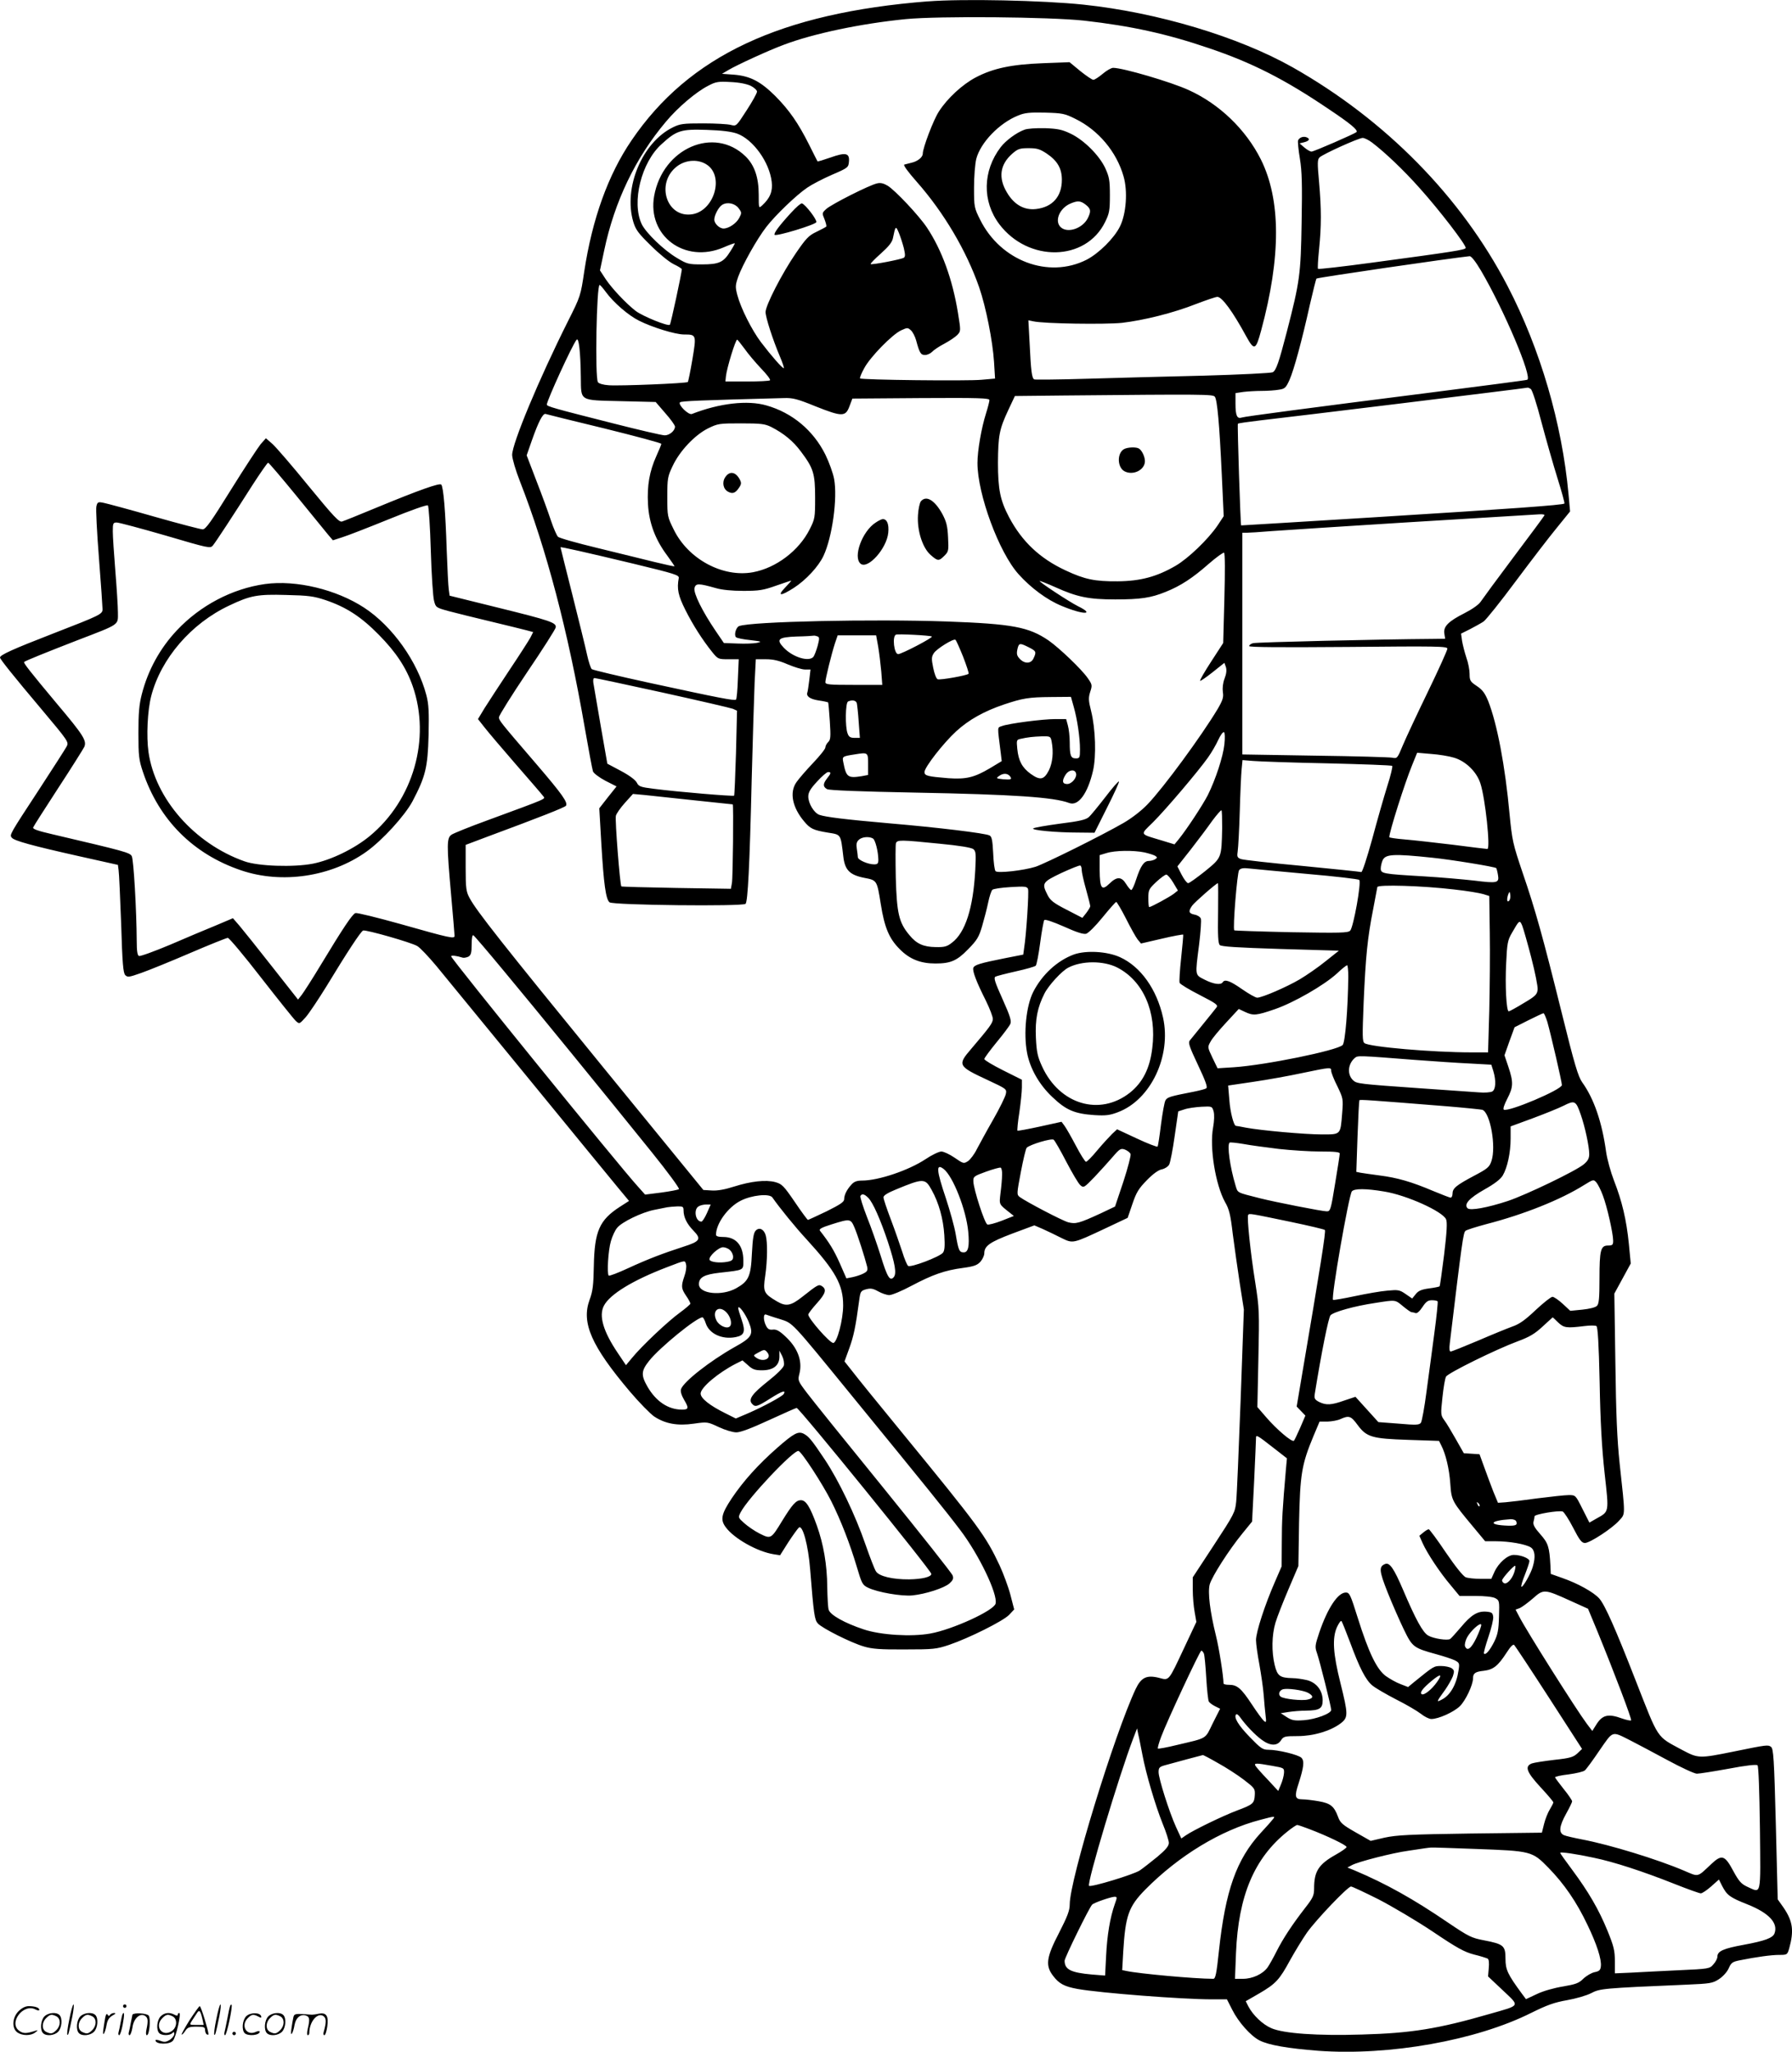 <svg version="1.0" xmlns="http://www.w3.org/2000/svg"
  viewBox="0 0 1048.666 1200.349"
 preserveAspectRatio="xMidYMid meet">
<g transform="translate(0,1200.69) scale(0.1,-0.1)"
fill="#000000" stroke="none">
<path d="M5430 11999 c-863 -68 -1398 -319 -1734 -813 -137 -201 -230 -459
-277 -767 -21 -142 -22 -146 -95 -291 -171 -341 -327 -716 -327 -783 1 -23 20
-89 46 -155 155 -396 281 -876 378 -1435 23 -132 45 -249 49 -261 5 -12 37
-36 73 -55 l65 -33 -51 -64 -50 -64 12 -207 c14 -235 26 -325 48 -343 20 -17
780 -25 796 -9 13 13 24 218 36 731 6 234 14 487 17 563 l7 137 59 0 c44 0 77
-8 128 -30 38 -16 83 -30 100 -30 l33 0 -7 -61 c-4 -33 -9 -66 -11 -72 -9 -23
14 -40 65 -48 29 -4 54 -10 56 -11 2 -2 6 -52 10 -110 6 -92 5 -109 -10 -123
-9 -9 -16 -23 -16 -31 0 -9 -33 -50 -73 -92 -40 -42 -83 -92 -96 -111 -42 -59
-25 -147 45 -230 35 -42 53 -51 137 -65 80 -13 76 -6 92 -140 9 -79 37 -108
123 -125 74 -14 74 -14 96 -152 22 -139 49 -203 111 -265 58 -59 122 -84 209
-84 89 0 126 16 191 83 53 54 64 72 83 138 12 41 28 103 35 137 7 34 18 67 24
73 6 6 54 13 106 16 84 5 97 4 103 -11 6 -16 -10 -268 -23 -347 l-5 -37 -107
-21 c-146 -29 -178 -39 -185 -56 -7 -18 19 -85 74 -194 22 -45 40 -92 40 -105
0 -24 -18 -48 -127 -176 -81 -94 -77 -101 95 -181 113 -53 114 -53 108 -83 -4
-17 -37 -85 -75 -151 -38 -66 -80 -144 -95 -172 -14 -29 -38 -60 -51 -69 -25
-16 -27 -16 -79 20 -29 20 -64 36 -77 36 -14 0 -56 -20 -93 -45 -100 -66 -276
-125 -371 -125 -30 0 -47 -6 -62 -23 -27 -29 -43 -61 -43 -86 0 -16 -23 -31
-103 -71 -57 -27 -106 -50 -109 -50 -3 0 -38 47 -77 105 -65 95 -75 105 -114
116 -56 15 -143 5 -241 -26 -53 -17 -96 -25 -130 -23 l-50 3 -584 715 c-595
729 -744 918 -784 993 -20 37 -23 56 -23 177 l0 134 130 49 c297 110 450 170
457 180 12 19 -21 66 -170 240 -220 256 -222 259 -222 278 0 10 74 128 164
262 91 134 166 252 168 263 5 28 -30 40 -338 116 l-283 70 -5 37 c-3 20 -8
124 -12 231 -7 222 -19 369 -32 382 -10 10 -125 -30 -379 -135 -99 -41 -190
-78 -201 -81 -17 -6 -48 27 -195 206 -95 117 -191 228 -212 247 l-39 34 -31
-35 c-16 -20 -95 -140 -174 -267 -115 -185 -147 -231 -165 -231 -11 0 -138 33
-282 74 -143 41 -277 77 -297 81 -33 7 -37 5 -43 -20 -4 -15 3 -151 15 -303
12 -153 21 -287 21 -299 0 -29 -12 -35 -288 -142 -240 -93 -312 -126 -312
-141 0 -9 77 -106 245 -305 157 -187 159 -190 144 -217 -7 -13 -78 -124 -159
-248 -175 -267 -175 -267 -161 -284 15 -18 116 -46 388 -107 l233 -52 4 -31
c3 -17 9 -159 15 -315 7 -233 12 -286 24 -299 14 -14 23 -12 94 13 43 15 171
67 285 116 114 49 214 89 221 89 8 0 96 -105 195 -233 100 -128 191 -242 203
-253 21 -19 21 -19 58 22 20 23 74 104 121 180 120 198 202 323 215 327 15 6
283 -70 317 -91 16 -9 66 -62 112 -117 45 -55 289 -352 541 -660 252 -308 487
-595 522 -637 l64 -77 -53 -34 c-121 -78 -149 -144 -153 -347 -2 -112 -6 -147
-25 -198 -49 -134 11 -270 235 -535 55 -65 120 -131 143 -147 65 -43 137 -56
233 -42 78 11 79 11 145 -20 36 -17 82 -31 103 -31 25 0 88 24 192 72 85 39
157 71 161 71 15 0 788 -952 788 -971 0 -18 -55 -31 -130 -32 -95 -1 -177 18
-194 47 -8 11 -35 82 -61 156 -59 172 -157 376 -239 499 -76 114 -94 135 -123
150 -32 16 -57 3 -153 -81 -114 -100 -200 -196 -268 -297 -61 -92 -68 -125
-35 -169 48 -66 185 -143 280 -158 l38 -6 48 76 c27 41 55 80 62 86 22 18 55
-104 66 -245 21 -265 26 -295 45 -316 25 -28 194 -113 270 -135 47 -14 94 -18
239 -17 169 0 185 2 260 27 117 40 315 139 350 175 l30 32 -22 85 c-12 46 -41
124 -63 172 -82 174 -118 224 -575 782 -133 162 -262 321 -287 354 l-46 58 28
77 c25 69 37 123 58 281 7 51 9 55 40 64 27 7 40 5 71 -12 21 -12 51 -22 65
-22 15 0 73 24 129 54 123 65 195 91 302 105 66 9 84 16 103 37 12 14 22 36
22 48 0 44 32 66 164 116 l129 48 51 -22 c28 -13 77 -36 108 -52 68 -33 64
-34 260 58 l127 60 28 82 c23 68 37 90 85 139 35 36 68 60 88 63 17 4 36 16
42 28 6 11 21 86 32 166 l21 145 37 12 c20 7 65 13 99 15 61 3 62 3 71 -27 5
-19 4 -54 -3 -94 -22 -117 14 -336 70 -437 24 -41 32 -74 45 -186 10 -75 28
-205 41 -289 l24 -153 -19 -531 c-11 -291 -22 -559 -26 -594 -6 -61 -12 -73
-130 -253 l-124 -189 0 -73 c0 -40 5 -98 11 -130 l10 -58 -71 -151 c-94 -200
-87 -192 -148 -176 -72 18 -104 2 -136 -65 -125 -266 -386 -1117 -386 -1260 0
-36 -13 -70 -62 -166 -75 -144 -82 -192 -35 -253 35 -46 66 -62 142 -76 133
-24 615 -61 787 -61 l88 0 31 -61 c36 -72 108 -153 159 -179 54 -28 167 -47
345 -61 415 -30 923 60 1246 222 93 46 135 61 209 74 51 9 114 27 141 41 52
27 64 29 561 50 136 6 150 8 187 32 23 15 47 41 57 63 15 34 22 39 68 48 95
19 181 31 228 31 46 0 47 1 58 37 29 105 22 159 -33 240 l-34 48 -11 440 c-10
386 -14 441 -28 452 -18 13 -22 13 -222 -28 -198 -40 -204 -40 -298 10 -153
83 -134 54 -274 411 -117 300 -178 437 -211 475 -33 37 -126 89 -219 121 l-65
23 -2 48 c-6 111 -13 132 -60 185 -33 37 -43 56 -39 72 3 11 6 26 6 32 0 12
142 36 165 28 8 -4 36 -46 61 -95 37 -72 50 -89 69 -89 29 0 161 86 201 132
36 41 36 20 2 333 -15 145 -21 285 -25 592 l-6 402 48 88 48 88 -11 115 c-14
140 -40 250 -87 370 -19 49 -40 125 -46 167 -24 175 -71 312 -140 408 -24 34
-45 104 -119 403 -111 447 -154 603 -231 827 -56 166 -60 185 -75 338 -26 284
-73 530 -125 662 -19 46 -33 66 -66 88 -39 26 -43 32 -43 71 0 23 -8 66 -19
96 -10 30 -21 74 -25 97 l-6 43 52 26 c29 15 65 35 80 45 15 11 100 117 189
237 89 119 197 260 240 312 l77 95 -9 100 c-38 414 -165 850 -357 1219 -271
521 -713 971 -1257 1279 -317 179 -790 321 -1225 367 -239 25 -704 35 -910 19z
m915 -113 c274 -31 484 -77 730 -161 252 -85 443 -182 700 -356 129 -86 174
-124 163 -135 -11 -10 -249 -114 -263 -114 -8 0 -27 11 -42 24 l-28 24 28 7
c30 8 35 20 12 29 -19 7 -42 -2 -49 -19 -2 -7 2 -55 11 -107 12 -73 14 -152
10 -373 -5 -303 -10 -343 -87 -641 -46 -177 -62 -224 -82 -235 -10 -5 -193
-14 -406 -20 -213 -5 -520 -13 -682 -18 -162 -5 -300 -6 -307 -4 -15 6 -20 49
-28 217 l-7 129 29 -6 c61 -14 420 -19 518 -9 129 15 302 58 436 111 58 22
113 41 123 41 27 0 89 -84 170 -233 46 -83 55 -79 86 36 117 432 116 766 -2
1002 -88 175 -243 324 -422 405 -102 47 -385 130 -442 130 -11 0 -39 -16 -61
-35 -23 -19 -47 -35 -55 -35 -7 0 -41 23 -76 51 l-63 52 -157 -6 c-184 -7
-291 -30 -392 -83 -78 -41 -167 -123 -216 -200 -32 -49 -94 -213 -94 -246 0
-21 -30 -45 -65 -53 -16 -4 -36 -9 -43 -11 -8 -2 20 -41 73 -101 158 -179 290
-402 365 -617 40 -116 79 -314 87 -436 l6 -98 -79 -7 c-83 -8 -702 -1 -711 8
-3 3 8 30 24 59 34 65 164 198 216 222 37 17 39 17 58 0 10 -9 24 -36 30 -58
20 -74 27 -86 52 -86 13 0 31 8 41 18 9 10 41 32 72 48 30 16 64 39 76 51 21
23 21 23 4 129 -32 196 -94 368 -182 500 -46 69 -184 216 -229 244 -23 14 -42
19 -62 14 -44 -9 -269 -123 -298 -150 -25 -23 -25 -24 -10 -60 8 -21 13 -40
10 -43 -3 -3 -29 -17 -58 -31 -45 -21 -61 -39 -120 -125 -81 -118 -177 -305
-177 -344 0 -30 42 -161 84 -260 15 -35 25 -65 23 -68 -6 -5 -74 73 -134 152
-53 70 -118 199 -138 275 -13 49 -12 58 5 108 25 69 109 220 165 292 52 67
174 185 239 229 26 18 91 52 144 75 95 41 97 43 100 78 4 50 -19 55 -109 23
-40 -14 -73 -24 -75 -22 -1 1 -23 45 -49 97 -65 129 -116 202 -199 286 -86 85
-146 116 -241 124 l-70 5 39 23 c51 30 236 115 323 147 171 65 451 124 713
150 195 19 844 13 1045 -9z m-1952 -381 c20 -10 37 -26 37 -34 0 -9 -27 -58
-61 -110 -60 -93 -60 -93 -92 -85 -18 5 -90 9 -162 9 -117 0 -135 -2 -179 -24
-178 -88 -289 -353 -230 -552 14 -46 29 -67 103 -139 48 -48 107 -96 134 -109
26 -12 47 -26 47 -29 0 -20 -64 -318 -70 -325 -10 -11 -157 49 -199 80 -56 43
-139 131 -176 186 l-34 52 25 118 c60 285 183 541 361 752 71 85 178 175 247
210 45 24 60 26 131 22 50 -2 94 -11 118 -22z m1901 -194 c134 -66 240 -192
281 -336 25 -86 16 -218 -21 -293 -34 -69 -124 -158 -196 -195 -222 -112 -502
-7 -622 234 -35 70 -36 75 -36 188 0 65 6 139 13 168 25 96 135 210 245 254
38 16 68 19 157 17 102 -3 115 -5 179 -37z m-1980 -86 c93 -34 189 -167 202
-282 7 -55 -10 -96 -56 -138 -20 -18 -20 -18 -20 63 0 101 -25 173 -77 224
-184 179 -485 48 -535 -232 -41 -233 179 -397 405 -301 37 16 67 27 67 24 0
-3 -12 -25 -27 -48 -39 -63 -66 -75 -165 -75 -79 0 -87 2 -147 38 -76 45 -181
146 -206 198 -60 128 -2 362 117 468 87 80 114 88 263 83 91 -3 145 -10 179
-22z m3715 -52 c74 -56 185 -161 279 -267 116 -129 274 -335 269 -350 -4 -11
-66 -21 -550 -86 -170 -23 -311 -39 -314 -36 -3 3 0 54 6 113 14 138 14 236 0
396 -10 110 -10 130 3 143 19 19 227 113 252 114 11 0 35 -12 55 -27z m-3889
-132 c97 -70 39 -263 -85 -287 -153 -28 -222 181 -93 280 53 40 128 43 178 7z
m182 -252 c19 -25 19 -28 4 -57 -17 -32 -61 -62 -92 -62 -24 0 -54 29 -54 52
0 26 26 75 47 87 30 18 74 8 95 -20z m967 -233 c9 -39 9 -51 0 -57 -16 -10
-188 -43 -194 -37 -3 2 24 30 59 61 46 41 66 66 71 89 15 74 17 76 35 33 9
-22 22 -62 29 -89z m3378 -133 c135 -230 303 -627 270 -638 -7 -3 -262 -36
-567 -75 -726 -92 -1081 -139 -1104 -146 -27 -9 -36 12 -36 82 l0 61 46 7 c26
3 74 6 108 6 34 0 78 3 100 7 35 5 41 11 62 57 26 59 72 227 119 439 19 82 36
151 39 154 5 6 788 120 896 131 10 1 35 -31 67 -85z m-5122 -124 c46 -63 132
-137 194 -168 77 -39 213 -81 264 -81 72 0 73 -1 49 -145 -12 -70 -24 -130
-27 -133 -8 -8 -398 -24 -463 -19 -32 2 -58 10 -63 18 -18 28 -8 569 10 569 3
0 20 -19 36 -41z m-146 -500 c2 -141 -12 -133 234 -139 l204 -5 56 -65 c32
-36 57 -71 57 -79 0 -24 -32 -51 -60 -51 -16 0 -153 32 -306 71 -343 87 -384
98 -384 109 0 23 149 349 174 379 13 17 23 -68 25 -220z m957 169 c20 -29 64
-81 97 -116 33 -34 57 -65 53 -70 -4 -4 -65 -7 -134 -7 l-127 0 3 30 c5 48 56
215 66 215 2 0 21 -24 42 -52z m4602 -237 c8 -4 36 -91 62 -192 27 -101 69
-249 94 -329 25 -79 43 -146 41 -149 -9 -9 -316 -31 -1105 -80 -432 -27 -786
-48 -787 -48 -4 5 -23 590 -19 595 3 3 61 11 128 19 162 18 1545 187 1568 192
3 0 11 -3 18 -8z m-1849 -45 c14 -17 27 -158 41 -460 l11 -239 -37 -56 c-55
-80 -169 -190 -244 -234 -110 -64 -206 -90 -340 -91 -133 -1 -192 11 -305 64
-150 70 -254 168 -330 311 -52 99 -65 163 -65 319 1 158 8 196 60 307 l39 83
283 3 c832 8 875 7 887 -7z m-2335 -57 c154 -61 174 -61 197 1 l17 45 401 3
c341 2 401 0 401 -12 0 -8 -9 -43 -20 -78 -27 -85 -50 -218 -50 -290 0 -182
126 -524 241 -651 72 -80 166 -150 252 -185 126 -53 200 -53 94 -1 -50 25
-228 142 -223 147 2 1 44 -15 93 -37 126 -57 195 -71 349 -71 148 0 209 9 295
44 88 35 159 82 251 163 45 39 86 69 91 66 6 -3 6 -114 2 -267 l-7 -261 -70
-108 c-39 -60 -68 -110 -65 -113 2 -3 35 20 73 50 l69 55 9 -25 c5 -17 3 -39
-8 -67 -10 -26 -13 -56 -10 -79 5 -30 0 -47 -31 -100 -95 -158 -315 -458 -409
-556 -35 -37 -92 -81 -140 -109 -132 -76 -457 -237 -516 -257 -70 -22 -221
-39 -234 -26 -6 6 -12 53 -14 105 -4 76 -8 97 -21 104 -23 13 -304 47 -586 71
-262 23 -375 37 -411 50 -31 12 -64 67 -64 107 0 24 12 45 51 87 28 31 57 56
65 56 19 0 18 -7 -6 -37 -25 -32 -25 -49 0 -63 13 -7 195 -14 508 -20 587 -11
819 -27 909 -61 53 -20 108 55 139 188 20 85 15 246 -11 350 -16 63 -16 78 -5
113 12 37 12 42 -15 80 -35 51 -166 176 -229 220 -116 79 -211 97 -596 111
-436 15 -1144 0 -1215 -27 -18 -7 -31 -52 -18 -65 5 -5 43 -13 84 -17 66 -8
70 -9 39 -16 -19 -4 -71 -6 -114 -4 l-80 3 -47 69 c-79 116 -132 223 -125 253
8 28 23 28 126 -1 34 -10 93 -16 160 -16 91 0 117 4 190 30 47 16 87 30 90 30
2 0 -14 -18 -35 -40 -50 -52 -27 -52 51 -2 71 46 144 125 173 187 51 109 83
337 62 450 -6 33 -29 97 -51 142 -70 141 -193 245 -345 288 -110 32 -275 13
-436 -50 -20 -8 -83 55 -70 68 8 8 119 12 607 25 53 2 80 -5 188 -49z m-1236
-129 c182 -45 332 -85 332 -90 0 -4 -13 -36 -29 -71 -40 -89 -55 -172 -49
-282 6 -110 43 -208 113 -301 24 -33 43 -61 42 -62 -1 -2 -54 10 -117 25 -63
16 -213 52 -334 82 -120 29 -224 58 -231 66 -7 7 -26 50 -41 95 -15 46 -53
150 -85 232 l-57 149 30 86 c39 111 65 161 81 156 6 -2 162 -41 345 -85z m975
9 c74 -38 128 -82 174 -144 73 -97 83 -128 83 -269 0 -118 -1 -125 -32 -186
-62 -124 -196 -226 -332 -251 -176 -32 -378 76 -463 249 -37 75 -38 78 -38
191 0 109 2 120 31 181 41 88 129 181 206 220 59 29 66 30 195 30 117 0 139
-3 176 -21z m-2780 -401 c86 -106 170 -209 186 -228 l29 -34 53 17 c30 9 153
57 274 106 132 54 224 86 229 81 5 -5 13 -124 17 -264 4 -140 13 -273 19 -294
10 -39 11 -40 88 -61 42 -11 154 -39 247 -61 94 -23 187 -45 208 -51 l37 -10
-16 -32 c-10 -18 -65 -104 -124 -192 -58 -88 -124 -188 -145 -222 l-38 -63 37
-47 c21 -27 103 -124 184 -217 81 -93 153 -176 160 -186 14 -19 39 -8 -333
-145 -99 -36 -190 -73 -202 -81 -29 -19 -30 -53 -3 -354 11 -123 20 -231 20
-238 0 -19 -24 -14 -317 69 -136 38 -254 67 -263 64 -18 -6 -71 -85 -204 -305
-48 -80 -98 -157 -110 -173 l-22 -28 -152 193 c-83 106 -169 213 -190 238
l-39 45 -99 -42 c-55 -22 -175 -73 -268 -113 -93 -39 -175 -69 -183 -66 -9 4
-13 29 -13 88 -1 180 -18 476 -29 496 -11 21 -42 29 -464 128 -87 20 -117 31
-113 40 3 8 69 111 147 231 78 119 146 228 152 240 16 36 -5 69 -161 254 -158
189 -196 238 -191 243 7 7 129 56 309 126 255 98 240 88 240 163 0 34 -7 143
-15 242 -8 99 -15 204 -15 233 0 47 2 52 23 52 12 0 140 -34 285 -76 255 -75
263 -77 278 -58 18 22 115 170 232 354 46 71 87 130 91 130 4 0 78 -87 164
-192z m7305 -116 c-1 -4 -82 -113 -179 -242 -97 -129 -184 -248 -194 -263 -11
-17 -49 -44 -94 -67 -95 -48 -125 -78 -119 -119 l5 -31 -76 -1 c-298 -2 -1030
-19 -1048 -25 -13 -3 -23 -11 -23 -17 0 -7 186 -8 580 -5 518 5 580 4 580 -10
0 -9 -51 -122 -114 -252 -63 -130 -129 -271 -147 -314 -31 -75 -33 -78 -61
-72 -16 3 -220 9 -453 12 l-425 7 0 649 0 648 23 0 c12 0 81 4 152 10 72 5
420 28 775 50 700 43 739 45 788 48 19 1 32 -1 30 -6z m-5323 -285 c236 -57
260 -65 257 -82 -12 -64 -3 -103 38 -185 45 -90 101 -177 157 -247 34 -42 36
-43 95 -43 l61 0 -5 -115 c-2 -63 -7 -118 -11 -121 -8 -8 -92 8 -507 98 -179
39 -330 75 -337 80 -6 5 -19 44 -28 86 -9 42 -48 200 -86 351 -38 150 -69 275
-69 276 0 4 143 -28 435 -98z m1738 -424 c9 -6 -177 -103 -197 -103 -24 0 -36
104 -13 114 13 5 197 -4 210 -11z m-670 1 c13 -5 13 -12 2 -55 -8 -28 -19 -57
-25 -65 -27 -31 -121 -2 -174 54 -46 49 -32 61 76 65 51 1 96 4 100 5 3 1 13
-1 21 -4z m356 -60 c6 -36 14 -101 18 -145 l6 -79 -167 0 c-145 0 -166 2 -166
16 0 19 35 162 56 227 l16 47 112 0 113 0 12 -66z m497 -59 c20 -52 35 -97 32
-100 -9 -10 -167 -38 -181 -32 -8 3 -19 32 -26 67 -11 53 -10 65 4 86 16 25
114 86 126 78 4 -2 24 -47 45 -99z m384 55 c44 -22 46 -27 28 -65 -14 -31 -50
-33 -78 -5 -21 21 -23 32 -14 68 8 27 14 27 64 2z m-2142 -265 c213 -47 398
-90 411 -95 l24 -11 -6 -246 c-4 -135 -9 -248 -11 -251 -6 -5 -331 22 -469 40
-79 10 -89 13 -101 37 -9 16 -44 42 -93 68 l-79 42 -39 223 c-21 123 -40 235
-43 251 -2 16 0 27 7 27 6 0 185 -38 399 -85z m2405 -82 c21 -73 37 -182 37
-250 0 -49 -2 -53 -24 -53 -30 0 -36 16 -36 93 0 34 -5 79 -11 100 l-10 37
-64 0 c-73 0 -274 -26 -312 -41 -28 -10 -27 4 -7 -155 l6 -50 -68 -41 c-93
-55 -140 -66 -244 -59 -121 10 -140 14 -140 36 0 28 111 170 185 238 74 68
164 118 279 157 111 37 145 43 277 44 l116 1 16 -57z m-1269 20 c2 -10 8 -60
11 -110 l7 -93 -31 0 c-25 0 -34 6 -41 26 -15 38 -13 181 3 187 25 11 46 6 51
-10z m2151 -241 c-8 -73 -51 -204 -97 -297 -30 -58 -123 -200 -171 -259 l-24
-29 -72 22 c-136 41 -131 31 -53 108 77 77 266 300 321 378 20 28 47 74 60
103 13 28 28 49 34 45 5 -3 6 -32 2 -71z m-1011 17 c12 -62 6 -124 -16 -169
-29 -56 -51 -60 -106 -21 -51 37 -72 77 -79 147 -5 50 -4 53 18 58 44 10 74
13 125 15 50 1 52 0 58 -30z m-1074 -133 l0 -63 -37 -7 c-82 -13 -91 -6 -108
81 -7 34 -6 35 65 46 80 13 80 13 80 -57z m3429 38 c68 -20 132 -82 154 -150
29 -88 60 -384 41 -384 -5 0 -97 11 -204 25 -107 13 -234 27 -282 31 -49 4
-88 10 -88 13 0 31 90 315 133 420 l30 74 81 -7 c45 -3 106 -13 135 -22z
m-741 -33 c205 -5 376 -11 379 -15 4 -3 -9 -57 -29 -119 -19 -61 -59 -200 -88
-309 -32 -115 -58 -195 -64 -193 -6 2 -162 18 -346 36 -184 17 -345 35 -358
40 -22 8 -24 14 -19 47 3 20 9 125 12 232 3 107 8 219 11 248 l5 52 62 -5 c34
-3 230 -10 435 -14z m-1472 -56 c10 -24 -23 -65 -51 -65 -29 0 -32 19 -9 55
18 28 52 33 60 10z m-387 -18 c16 -20 8 -23 -40 -19 -39 4 -41 6 -24 18 24 18
49 18 64 1z m-1849 -142 c124 -13 226 -24 228 -24 5 -2 1 -431 -5 -461 l-6
-33 -319 5 c-175 3 -320 7 -322 9 -8 9 -38 391 -32 413 3 13 27 47 53 76 l47
52 66 -6 c36 -4 166 -18 290 -31z m3092 -162 c-4 -176 -2 -173 -100 -253 -48
-38 -92 -70 -99 -70 -7 0 -24 22 -38 49 l-25 49 79 100 c43 55 99 130 125 167
27 36 51 64 54 61 3 -3 4 -50 4 -103z m-2043 -62 c13 -9 30 -74 31 -123 0 -23
-4 -28 -25 -28 -36 0 -95 26 -95 42 0 7 -3 29 -6 49 -4 26 -2 40 11 52 18 18
61 22 84 8z m388 -30 c117 -11 188 -23 199 -32 15 -12 16 -28 11 -124 -12
-221 -58 -364 -136 -423 -29 -23 -44 -27 -95 -26 -72 1 -113 19 -155 71 -61
73 -73 127 -79 335 -2 103 -2 194 1 202 8 20 26 20 254 -3z m1200 -51 c26 -6
55 -15 63 -20 13 -9 13 -11 0 -20 -8 -5 -25 -10 -37 -10 -28 0 -48 -28 -74
-107 -11 -35 -24 -63 -29 -63 -5 0 -18 16 -30 35 -27 44 -54 45 -97 3 -46 -45
-57 -30 -58 79 l0 87 40 12 c50 16 159 17 222 4z m1684 -31 c109 -11 367 -53
375 -61 2 -3 7 -21 10 -40 8 -47 -3 -50 -138 -33 -62 7 -196 19 -298 25 -239
14 -250 16 -250 46 0 13 5 34 11 48 17 36 62 39 290 15z m-2051 -72 c0 -12 11
-63 25 -112 14 -50 25 -94 25 -100 0 -5 -11 -23 -23 -39 l-23 -29 -93 48 c-76
39 -95 54 -111 86 -35 69 -31 75 82 129 57 26 106 46 110 43 5 -2 8 -14 8 -26z
m1320 -23 c162 -14 299 -30 304 -35 14 -12 -34 -278 -53 -297 -14 -13 -55 -14
-345 -9 -181 4 -331 9 -333 11 -10 10 17 338 28 352 9 11 25 14 58 10 25 -3
179 -17 341 -32z m-785 -50 l28 -47 -24 -19 c-23 -18 -133 -78 -144 -78 -3 0
-5 23 -5 52 0 49 3 54 46 95 26 24 52 43 59 43 7 0 25 -21 40 -46z m263 -178
c-2 -132 0 -178 10 -188 9 -9 99 -15 355 -23 l342 -10 -78 -62 c-43 -35 -110
-81 -150 -105 -78 -46 -222 -108 -250 -108 -10 0 -50 23 -89 50 -70 49 -101
60 -113 40 -11 -17 -54 -11 -105 15 -58 30 -57 19 -33 206 9 74 14 143 10 152
-4 10 -20 20 -37 23 -34 7 -37 19 -14 52 14 20 142 132 151 132 2 0 2 -78 1
-174z m1382 137 c74 -8 151 -21 170 -27 l35 -11 3 -215 c2 -118 0 -324 -3
-457 l-7 -243 -97 0 c-227 0 -597 32 -626 54 -13 10 -13 40 -5 241 12 268 22
373 56 545 13 69 24 126 24 127 0 16 266 8 450 -14z m321 -66 c-13 -13 -15 11
-4 40 7 16 8 15 11 -6 2 -13 -1 -28 -7 -34z m-2242 -104 c27 -54 58 -109 68
-122 l20 -24 121 28 c67 16 124 26 126 24 1 -2 -4 -63 -12 -136 -8 -73 -12
-139 -9 -146 3 -8 56 -40 117 -71 99 -51 110 -59 98 -74 -7 -9 -42 -53 -78
-97 -36 -44 -71 -87 -78 -96 -10 -13 -1 -38 49 -144 44 -93 57 -130 48 -135
-6 -5 -39 -13 -73 -20 -139 -27 -156 -32 -166 -51 -6 -10 -17 -73 -26 -140 -8
-67 -17 -126 -20 -130 -2 -4 -57 17 -121 47 l-116 54 -29 -27 c-16 -16 -55
-58 -86 -95 -31 -38 -61 -68 -67 -68 -5 0 -32 42 -59 94 -27 51 -57 104 -67
117 l-17 23 -127 -28 c-69 -15 -128 -26 -131 -24 -2 3 2 51 11 106 8 56 15
122 15 147 l0 45 -110 55 c-60 30 -110 60 -110 66 0 6 32 49 71 97 39 47 76
96 81 108 8 17 0 45 -45 145 -45 100 -53 125 -42 132 8 4 62 18 120 31 59 13
111 28 116 33 5 5 17 65 26 134 9 68 20 128 24 133 5 6 51 -10 115 -38 73 -33
113 -46 130 -42 13 4 54 44 96 96 40 49 76 90 80 90 4 0 30 -44 57 -97z m2372
-229 c22 -85 39 -169 37 -187 -3 -28 -12 -38 -82 -79 -44 -27 -83 -48 -87 -48
-14 0 -22 154 -15 283 5 114 9 134 33 175 44 77 46 79 61 43 7 -18 31 -102 53
-187z m-6013 -77 c181 -217 592 -721 866 -1061 92 -114 164 -212 159 -216 -4
-4 -51 -13 -103 -20 l-95 -12 -42 47 c-112 123 -1093 1332 -1093 1347 0 7 30
4 68 -8 7 -2 22 1 33 6 15 9 19 22 19 71 0 38 4 58 10 54 6 -3 86 -97 178
-208z m4942 -34 c-2 -187 -18 -385 -33 -400 -32 -32 -454 -118 -637 -130 l-95
-6 -30 62 c-29 61 -29 62 -11 94 9 18 51 68 91 111 l74 80 36 -17 c49 -23 66
-22 176 16 110 38 286 139 362 208 28 27 55 48 60 49 4 0 7 -30 7 -67z m1165
-265 c21 -75 85 -350 85 -369 0 -27 -315 -160 -340 -144 -6 4 3 30 20 63 36
69 37 97 7 187 l-23 68 29 82 30 82 81 41 c45 22 84 41 88 41 4 1 14 -23 23
-51z m-775 -222 c107 -8 252 -18 321 -21 l126 -7 12 -38 c17 -57 14 -108 -7
-119 -10 -5 -45 -8 -77 -5 -33 2 -188 13 -345 24 -356 25 -370 27 -391 46 -37
34 -32 97 10 132 17 14 18 14 351 -12z m-490 -64 c0 -10 16 -51 36 -90 34 -71
35 -74 28 -160 -10 -125 -7 -122 -118 -122 -98 0 -358 23 -447 40 -28 6 -54
10 -56 10 -13 0 -34 80 -39 152 l-7 84 149 22 c82 12 210 35 284 51 168 35
170 35 170 13z m673 -207 c109 -9 205 -19 212 -21 46 -18 81 -215 53 -299 -12
-36 -22 -45 -102 -87 -105 -56 -126 -73 -126 -105 0 -12 -5 -23 -11 -23 -5 0
-51 18 -102 39 -127 54 -211 78 -314 91 -48 6 -99 14 -112 16 l-24 5 7 206 c4
114 9 209 11 213 3 5 59 1 508 -35z m787 -48 c25 -71 50 -187 50 -232 0 -25
-8 -40 -32 -60 -45 -38 -336 -178 -443 -214 -121 -40 -222 -58 -237 -43 -23
23 9 59 99 110 59 33 94 60 107 82 27 46 46 133 46 216 l0 71 128 47 c70 26
152 59 182 74 65 33 72 30 100 -51z m-3010 -277 c34 -65 70 -126 81 -136 20
-18 22 -17 83 46 34 36 82 89 107 118 42 49 48 52 73 43 14 -6 29 -17 32 -26
3 -8 -16 -81 -42 -161 l-49 -146 -82 -39 c-130 -60 -148 -64 -192 -53 -36 10
-244 119 -284 148 -18 14 -17 19 7 147 14 73 29 136 34 141 19 19 146 57 158
47 7 -6 40 -63 74 -129z m1244 75 c72 -8 182 -15 244 -15 83 0 112 -3 112 -12
0 -7 -12 -86 -27 -175 -25 -155 -28 -163 -49 -163 -27 0 -301 54 -389 76 -141
36 -131 30 -145 76 -32 106 -50 234 -35 250 3 3 40 -1 82 -8 42 -8 135 -20
207 -29z m-1962 -117 c55 -43 132 -239 144 -367 8 -85 0 -121 -26 -121 -26 0
-31 10 -47 104 -7 44 -34 140 -58 213 -55 163 -59 206 -13 171z m342 -34 c0
-21 -4 -69 -9 -106 -8 -71 -11 -64 54 -116 l24 -19 -71 -28 c-39 -15 -77 -25
-84 -22 -16 6 -80 204 -82 251 -1 29 2 32 74 58 41 15 80 25 85 24 6 -2 10
-20 9 -42z m3516 -122 c24 -62 60 -221 60 -264 0 -24 -4 -28 -30 -28 -43 0
-50 -26 -50 -195 0 -113 -3 -147 -15 -158 -8 -9 -45 -18 -85 -22 l-71 -7 -44
41 c-25 23 -52 41 -60 41 -9 0 -53 -35 -98 -77 -62 -59 -96 -83 -137 -97 -30
-11 -121 -48 -202 -83 -81 -34 -152 -63 -159 -63 -7 0 -9 16 -5 48 71 591 79
648 92 658 7 6 62 23 121 39 221 57 436 143 573 229 54 33 55 34 72 15 9 -11
27 -46 38 -77z m-3928 33 c42 -75 68 -169 74 -264 4 -64 2 -90 -8 -103 -19
-24 -190 -89 -204 -77 -6 5 -22 42 -34 82 -13 39 -42 124 -66 187 -24 63 -44
122 -44 132 0 11 24 26 73 46 162 67 171 66 209 -3z m2648 -9 c131 -21 341
-116 362 -162 8 -17 5 -72 -11 -206 -13 -101 -24 -185 -27 -187 -2 -2 -30 -8
-62 -12 -44 -6 -62 -14 -77 -33 l-21 -26 -38 26 c-36 25 -44 26 -108 20 -38
-3 -123 -18 -189 -32 -66 -14 -124 -24 -128 -22 -14 6 92 612 110 635 15 17
82 17 189 -1z m-3580 -35 c41 -59 135 -175 201 -246 169 -185 213 -265 213
-385 0 -85 -36 -220 -58 -220 -21 0 -146 143 -146 166 0 6 23 36 51 67 51 57
58 81 28 100 -18 11 -23 9 -114 -63 -67 -53 -95 -58 -148 -27 -78 46 -83 56
-69 150 13 89 14 197 3 236 -10 36 -37 50 -58 29 -13 -13 -18 -43 -23 -135 -6
-134 -19 -162 -92 -203 -84 -47 -218 -33 -218 24 0 40 32 57 122 67 143 16
138 13 138 70 0 89 -42 139 -117 139 -28 0 -43 4 -43 13 0 65 69 161 144 199
64 33 169 44 186 19z m561 -2 c27 -27 71 -126 115 -258 42 -128 52 -185 34
-206 -22 -26 -38 0 -76 124 -20 64 -56 167 -81 229 -24 62 -41 117 -38 122 9
15 23 12 46 -11z m-944 -89 c-12 -27 -27 -50 -32 -50 -35 -1 -48 71 -17 89 9
6 29 11 44 11 l27 0 -22 -50z m-137 16 c0 -40 19 -79 58 -119 48 -49 39 -63
-59 -94 -120 -39 -207 -72 -322 -125 -60 -28 -111 -47 -115 -44 -11 12 -3 149
13 202 8 28 24 63 36 77 26 34 146 92 219 106 30 6 64 13 75 15 11 2 37 4 58
5 33 1 37 -2 37 -23z m3555 -68 c105 -22 194 -43 198 -47 7 -7 -25 -209 -139
-879 l-26 -154 25 -26 26 -27 -30 -70 c-17 -38 -33 -73 -37 -77 -11 -11 -103
68 -163 138 l-51 59 6 286 c6 272 5 293 -18 440 -28 174 -50 384 -42 398 7 10
10 9 251 -41z m-2555 -32 c19 -44 61 -176 74 -228 5 -23 2 -30 -22 -42 -15 -8
-44 -17 -63 -21 l-36 -7 -39 89 c-33 74 -60 119 -116 190 -7 9 11 19 69 37
108 34 111 33 133 -18z m-728 -133 c10 -9 18 -26 18 -39 0 -18 -7 -24 -33 -29
-46 -9 -100 -2 -105 12 -6 19 53 73 79 73 12 0 31 -7 41 -17z m-257 -85 c3
-13 -1 -43 -10 -67 -20 -59 -19 -72 10 -115 14 -20 25 -41 25 -46 0 -4 -28
-28 -62 -53 -68 -49 -224 -196 -280 -265 l-35 -42 -47 70 c-86 127 -113 219
-82 278 35 67 169 149 371 226 110 42 103 41 110 14z m4195 -243 c23 -19 46
-35 50 -35 5 0 15 -2 23 -5 8 -4 24 9 41 35 21 32 32 40 56 40 16 0 31 -3 33
-7 2 -5 -6 -87 -19 -183 -13 -96 -33 -251 -46 -343 -12 -93 -27 -175 -33 -184
-10 -13 -28 -14 -130 -5 l-119 9 -67 74 -67 74 -66 -22 c-76 -27 -106 -28
-147 -8 -26 14 -29 20 -25 48 40 247 80 445 92 459 19 20 140 54 261 72 122
19 116 20 163 -19z m-3829 -91 c30 -74 21 -91 -82 -148 -144 -81 -301 -204
-314 -247 -4 -12 3 -36 19 -63 28 -47 26 -56 -13 -56 -81 0 -152 48 -202 134
-39 68 -37 93 10 152 62 78 278 254 312 254 4 0 13 -16 19 -35 20 -61 95 -96
174 -81 52 10 60 32 36 102 -11 31 -20 62 -20 67 0 24 40 -29 61 -79z m-131
56 c25 -25 36 -68 21 -83 -17 -17 -64 4 -79 36 -27 56 15 90 58 47z m313 -40
c79 -26 59 -4 423 -450 434 -531 548 -672 632 -783 110 -144 222 -377 208
-432 -10 -41 -253 -152 -382 -175 -111 -20 -290 -9 -389 24 -112 37 -198 85
-206 116 -4 14 -7 73 -8 131 -1 132 -22 252 -61 361 -40 111 -64 148 -93 148
-29 0 -50 -24 -110 -121 -65 -107 -66 -107 -132 -74 -30 15 -70 43 -90 61 -36
32 -36 33 -21 63 43 83 311 367 339 359 19 -6 140 -192 191 -293 58 -116 110
-251 150 -385 29 -98 33 -106 66 -122 56 -27 196 -51 259 -45 78 8 186 43 217
70 20 18 25 28 19 46 -3 12 -185 241 -402 509 -218 268 -421 520 -451 560 -53
70 -54 73 -44 112 19 75 -10 152 -83 219 -34 32 -53 42 -73 39 -20 -2 -29 3
-39 22 -17 33 -17 73 0 66 6 -2 42 -15 80 -26z m4555 -20 c34 -32 49 -34 155
-21 31 4 62 4 69 0 8 -5 14 -99 19 -331 4 -228 13 -384 29 -530 26 -234 28
-223 -49 -266 l-40 -23 -41 81 c-40 80 -40 80 -80 80 -22 0 -104 -9 -183 -19
-78 -11 -162 -21 -187 -23 l-44 -3 -27 65 c-14 36 -38 100 -53 142 l-28 77
-46 3 -46 3 -46 81 c-25 44 -55 95 -68 112 -21 29 -22 33 -11 134 6 56 15 111
21 121 11 21 293 160 420 207 68 25 100 44 145 86 32 29 58 53 59 54 1 0 15
-13 32 -30z m-4628 -175 c30 -36 -24 -61 -65 -31 -18 13 -17 14 11 29 36 20
39 20 54 2z m97 -77 c-4 -14 -41 -51 -92 -91 -92 -73 -117 -106 -95 -132 19
-22 30 -19 109 31 66 42 93 51 77 25 -9 -14 -118 -73 -205 -111 l-75 -32 -60
30 c-93 46 -146 88 -146 116 0 35 102 121 205 174 l40 20 33 -29 c26 -24 41
-29 81 -29 65 0 101 27 102 78 l0 37 16 -31 c9 -18 13 -42 10 -56z m3357 -347
c53 -72 84 -81 298 -88 l179 -6 13 -26 c26 -50 47 -137 53 -224 7 -99 9 -103
135 -254 l69 -83 63 0 c78 0 174 -17 204 -36 24 -16 29 -55 12 -112 -11 -41
-60 -126 -67 -118 -3 3 6 35 21 71 14 36 26 71 26 79 0 16 -50 36 -91 36 -37
0 -90 -47 -114 -100 l-18 -40 -63 0 c-34 0 -73 4 -86 9 -15 5 -61 63 -117 145
-50 75 -96 136 -100 136 -5 0 -19 -8 -32 -19 l-23 -19 19 -43 c27 -60 101
-172 164 -246 l52 -63 92 0 c55 0 102 -5 117 -13 24 -13 25 -16 22 -107 -2
-78 -7 -104 -27 -146 -26 -52 -51 -82 -61 -71 -3 3 9 46 26 97 17 50 30 103
28 118 -3 23 -8 27 -40 30 -52 4 -89 -19 -149 -91 -29 -34 -57 -65 -63 -69
-16 -10 -97 2 -128 20 -32 18 -73 93 -148 269 -53 124 -78 160 -104 150 -38
-15 -36 -40 15 -168 27 -68 70 -165 94 -215 50 -103 56 -108 190 -145 44 -12
93 -28 109 -36 26 -14 28 -17 21 -60 -12 -81 -48 -144 -97 -169 -34 -18 -34
-16 19 57 18 26 38 61 45 79 9 29 9 35 -7 47 -11 7 -38 13 -61 13 -43 0 -42 1
-159 -94 l-35 -29 -44 17 c-25 9 -63 31 -86 47 -53 39 -100 135 -165 342 -42
134 -48 147 -69 147 -47 0 -107 -91 -156 -235 -25 -75 -26 -83 -13 -120 16
-46 83 -313 83 -332 0 -21 -91 -55 -160 -60 -55 -4 -70 -1 -100 18 l-35 23 45
7 c25 4 71 8 103 8 79 1 97 12 97 60 0 57 -35 103 -90 118 -25 6 -64 12 -87
12 -73 2 -88 12 -104 78 -18 76 -17 173 5 247 10 33 44 120 76 195 l58 136 4
255 c6 283 15 339 85 507 l35 83 47 0 c25 1 60 7 76 15 49 22 61 18 99 -34z
m-490 -136 l77 -60 -6 -65 c-20 -230 -24 -300 -24 -426 l-1 -141 -39 -90 c-60
-137 -111 -295 -111 -341 0 -22 9 -87 20 -144 10 -57 22 -137 25 -178 3 -41 8
-95 11 -119 5 -40 4 -44 -10 -32 -8 7 -40 50 -70 96 -62 94 -86 115 -133 115
-18 0 -33 3 -33 8 -1 47 -26 206 -45 282 -34 137 -48 251 -36 297 13 47 114
204 191 298 l57 70 12 235 c6 129 11 243 11 253 0 22 4 20 104 -58z m1204
-340 c-3 -3 -9 2 -12 12 -6 14 -5 15 5 6 7 -7 10 -15 7 -18z m215 -89 c8 -21
-2 -26 -47 -25 -122 4 -111 30 15 38 15 0 29 -5 32 -13z m-12 -299 c-13 -40
-45 -72 -60 -62 -6 3 -11 10 -11 16 0 12 71 91 77 85 3 -3 0 -20 -6 -39z m328
-165 l104 -47 54 -130 c101 -247 204 -518 198 -523 -3 -3 -27 2 -53 11 -82 30
-116 21 -152 -38 l-22 -35 -32 42 c-62 83 -352 542 -395 626 l-22 42 25 9 c13
6 47 31 76 56 63 56 67 56 219 -13z m-1289 -242 c56 -152 92 -222 131 -254 18
-15 80 -51 138 -81 58 -29 123 -67 145 -84 21 -17 49 -31 62 -31 42 0 131 40
167 75 33 32 77 124 77 163 0 30 14 39 63 44 56 7 83 28 134 107 23 36 38 50
44 44 6 -6 98 -145 204 -309 l193 -299 -27 -26 c-24 -22 -42 -28 -135 -38 -59
-7 -118 -16 -132 -21 -43 -17 -31 -50 51 -139 41 -44 75 -84 75 -89 0 -4 -9
-22 -20 -40 -12 -19 -27 -57 -34 -85 l-13 -52 -419 -5 c-356 -5 -431 -9 -501
-24 l-82 -19 -88 50 c-77 44 -90 55 -103 91 -23 62 -44 79 -114 91 -34 6 -77
11 -95 11 -43 0 -47 17 -22 92 31 97 35 132 17 151 -18 18 -137 47 -193 47
-34 0 -45 8 -110 75 -67 69 -95 116 -79 132 4 4 14 -4 24 -18 31 -44 86 -102
126 -131 49 -36 90 -37 112 -3 15 23 22 25 98 25 92 0 193 30 252 75 44 34 44
51 -2 236 -43 171 -49 263 -20 327 11 23 22 39 26 35 4 -4 26 -60 50 -123z
m740 25 c-31 -64 -54 -81 -67 -49 -3 9 2 32 12 51 22 40 78 90 83 75 2 -6 -11
-41 -28 -77z m-1595 -92 c4 -10 10 -75 14 -144 4 -69 11 -131 15 -137 4 -7 20
-19 36 -27 l30 -15 -43 -85 c-47 -96 -28 -84 -214 -128 -56 -14 -104 -22 -107
-20 -3 3 6 34 19 69 36 96 227 504 235 504 4 0 11 -8 15 -17z m1364 -167 c-31
-44 -76 -79 -89 -71 -14 9 5 34 59 79 52 43 64 40 30 -8z m-756 -62 c34 -18
35 -32 1 -40 -34 -9 -143 3 -160 17 -16 13 -8 36 14 43 27 7 115 -5 145 -20z
m-968 -362 c21 -112 76 -298 119 -405 20 -48 36 -99 36 -112 0 -18 -18 -40
-67 -81 -38 -31 -84 -67 -103 -80 -36 -24 -287 -100 -297 -90 -14 14 176 647
258 861 l23 60 7 -35 c5 -19 15 -72 24 -118z m2855 83 c36 -18 133 -70 215
-114 83 -45 161 -81 175 -81 14 0 97 13 185 29 105 20 163 26 170 20 6 -6 11
-149 14 -369 4 -406 10 -379 -75 -341 -34 16 -48 31 -81 92 -49 92 -67 98
-127 42 -86 -81 -73 -78 -162 -40 -155 66 -432 151 -594 182 -47 9 -95 20
-107 25 -33 14 -29 52 12 126 19 34 35 67 35 72 0 6 -22 39 -50 73 -27 34 -50
65 -50 68 0 4 36 12 80 17 44 6 86 16 94 23 8 6 47 59 86 117 82 118 70 114
180 59z m-2414 -132 c46 -25 114 -69 151 -97 65 -50 68 -53 66 -91 -3 -49 -10
-55 -103 -90 -83 -31 -260 -117 -301 -146 l-26 -18 -31 67 c-40 88 -102 284
-102 321 0 27 5 32 43 42 41 12 208 56 216 58 2 1 42 -20 87 -46z m319 -17
c69 -12 70 -13 69 -41 -1 -17 -9 -47 -18 -68 l-16 -38 -62 67 c-35 36 -67 73
-71 80 -10 17 3 17 98 0z m-1 -318 c-10 -13 -40 -46 -66 -74 -143 -156 -207
-338 -245 -691 -14 -133 -20 -163 -33 -163 -108 0 -435 30 -509 46 l-24 5 6
107 c13 212 31 264 129 364 196 198 442 348 673 408 90 24 92 24 69 -2z m218
-52 c103 -39 218 -94 218 -105 0 -5 -28 -25 -62 -44 -102 -57 -128 -98 -128
-198 0 -41 -6 -55 -53 -115 -76 -98 -129 -179 -167 -254 -18 -36 -41 -77 -52
-93 -28 -39 -88 -67 -144 -67 l-47 0 6 152 c14 335 107 554 300 709 27 22 53
39 58 39 5 0 37 -11 71 -24z m968 -116 c332 -12 336 -13 431 -110 92 -94 165
-200 229 -335 54 -112 83 -201 78 -242 -2 -22 -10 -29 -36 -34 -19 -4 -48 -21
-66 -38 -27 -27 -45 -33 -120 -46 -50 -8 -115 -26 -152 -44 l-64 -30 -24 32
c-83 113 -96 140 -96 204 0 77 -11 86 -125 108 -74 14 -90 22 -210 103 -204
139 -363 228 -550 307 l-40 16 26 14 c36 20 240 72 329 84 41 6 86 13 100 15
14 2 30 4 35 4 6 1 120 -3 255 -8z m698 -52 c116 -24 285 -79 469 -152 78 -31
148 -56 156 -56 8 0 35 18 60 40 l46 41 19 -38 c28 -54 45 -67 149 -108 125
-50 180 -109 157 -170 -11 -26 -55 -43 -180 -66 -120 -22 -154 -37 -154 -70 0
-10 -10 -30 -23 -44 -22 -26 -25 -27 -207 -35 -102 -5 -227 -11 -277 -14 l-93
-4 0 71 c0 62 -6 87 -43 178 -51 125 -112 229 -207 357 -39 52 -70 96 -70 99
0 7 92 -6 198 -29z m-1261 -243 c81 -42 225 -127 319 -190 141 -95 183 -118
240 -133 38 -9 74 -21 80 -24 7 -5 9 -26 6 -56 l-4 -48 86 -81 c101 -96 107
-86 -75 -138 -304 -88 -461 -113 -749 -121 -263 -8 -458 6 -530 37 -51 22
-107 75 -135 128 l-15 30 78 45 c98 57 119 80 182 196 29 52 73 124 98 160 54
76 239 270 258 270 7 0 79 -34 161 -75z m-1543 -27 c-28 -79 -45 -182 -51
-301 l-6 -118 -76 6 c-124 11 -161 29 -161 81 0 17 143 309 161 328 10 11 108
45 131 46 16 0 16 -3 2 -42z M4631 10764 c-71 -77 -105 -123 -98 -131 11 -10
238 59 244 74 5 14 -63 103 -84 110 -6 2 -34 -22 -62 -53z M5995 11248 c-47
-17 -109 -63 -139 -102 -106 -139 -109 -317 -8 -451 170 -224 506 -218 619 13
25 51 28 68 28 157 0 88 -4 107 -27 158 -35 75 -125 165 -203 202 -50 24 -75
29 -150 32 -50 1 -103 -2 -120 -9z m131 -140 c62 -42 88 -87 88 -153 0 -98
-55 -160 -151 -171 -69 -8 -128 25 -170 96 -52 86 -42 164 31 228 32 28 44 32
95 32 50 0 66 -5 107 -32z m228 -299 c30 -24 32 -38 11 -80 -31 -59 -117 -88
-157 -52 -39 35 -9 111 56 139 43 18 59 17 90 -7z M6577 9379 c-41 -24 -39
-106 3 -129 50 -27 120 7 120 59 0 25 -17 62 -34 73 -16 11 -68 9 -89 -3z
M5389 9074 c-7 -9 -15 -45 -17 -80 -6 -90 26 -191 73 -233 43 -38 49 -38 82
-5 24 24 25 30 21 107 -3 67 -10 92 -33 136 -45 82 -95 112 -126 75z M5125
8950 c-79 -50 -135 -202 -89 -241 42 -35 153 88 162 181 5 50 -7 80 -32 80 -6
0 -25 -9 -41 -20z M6468 7343 c-42 -54 -85 -107 -97 -117 -17 -15 -56 -24
-169 -38 -81 -11 -151 -23 -156 -28 -10 -10 135 -24 264 -24 l95 -1 74 148
c41 81 72 149 69 152 -3 3 -39 -38 -80 -92z M4244 9215 c-20 -30 -12 -70 17
-85 26 -14 43 -8 64 24 14 20 14 29 4 48 -24 45 -60 51 -85 13z M1551 8590
c-192 -27 -379 -125 -516 -271 -99 -105 -169 -233 -205 -373 -16 -62 -20 -112
-20 -228 0 -134 3 -157 26 -226 94 -281 294 -482 575 -577 238 -81 527 -38
733 109 94 67 225 211 270 295 76 145 89 197 94 386 3 137 1 182 -13 235 -51
195 -197 402 -363 511 -163 107 -399 164 -581 139z m354 -94 c121 -41 208 -97
312 -203 101 -102 161 -194 198 -300 107 -307 4 -667 -252 -878 -90 -74 -226
-140 -332 -161 -113 -22 -321 -15 -401 14 -293 104 -522 366 -561 639 -13 92
-6 243 16 328 57 219 233 424 456 529 124 59 165 67 334 62 130 -3 161 -7 230
-30z M6285 6423 c-98 -36 -187 -118 -239 -220 -41 -82 -57 -240 -36 -354 17
-93 72 -189 149 -261 80 -76 129 -97 246 -105 66 -4 90 -1 137 17 192 72 314
329 264 554 -37 166 -131 298 -252 353 -75 34 -197 41 -269 16z m252 -76 c153
-78 233 -260 206 -472 -14 -119 -56 -201 -131 -261 -177 -139 -412 -69 -514
154 -26 57 -32 83 -36 168 -5 107 9 177 50 258 24 48 102 133 140 152 79 41
205 41 285 1z M406 194 c-10 -47 -15 -88 -12 -91 5 -6 9 7 30 110 7 37 10 67
6 67 -4 0 -15 -39 -24 -86z M720 270 c0 -5 5 -10 10 -10 6 0 10 5 10 10 0 6
-4 10 -10 10 -5 0 -10 -4 -10 -10z M1266 194 c-10 -47 -15 -88 -12 -91 5 -6 9
7 30 110 7 37 10 67 6 67 -4 0 -15 -39 -24 -86z M1346 269 c-3 -8 -10 -41 -16
-74 -6 -33 -14 -68 -16 -77 -3 -10 -1 -18 3 -18 10 0 46 171 38 178 -2 3 -7
-1 -9 -9z M109 241 c-38 -38 -41 -101 -7 -125 29 -20 79 -20 104 0 18 14 18
15 1 10 -53 -17 -69 -17 -92 -2 -69 45 21 166 94 126 12 -6 21 -7 21 -1 0 12
-25 21 -62 21 -19 0 -39 -10 -59 -29z M1110 189 c-28 -45 -49 -83 -47 -85 2
-3 12 7 21 21 14 21 24 25 66 25 43 0 50 -3 50 -19 0 -11 5 -23 10 -26 6 -3
10 -3 10 1 0 20 -44 164 -51 164 -4 0 -30 -37 -59 -81z m75 4 l7 -33 -42 0
c-42 0 -42 0 -28 23 8 12 21 32 29 44 15 25 22 18 34 -34z M260 210 c-22 -22
-27 -79 -8 -98 19 -19 66 -14 88 8 22 22 27 79 8 98 -19 19 -66 14 -88 -8z
m71 0 c25 -14 25 -54 -1 -80 -23 -23 -33 -24 -61 -10 -25 14 -25 54 1 80 23
23 33 24 61 10z M470 210 c-22 -22 -27 -79 -8 -98 19 -19 66 -14 88 8 22 22
27 79 8 98 -19 19 -66 14 -88 -8z m71 0 c25 -14 25 -54 -1 -80 -23 -23 -33
-24 -61 -10 -25 14 -25 54 1 80 23 23 33 24 61 10z M616 204 c-3 -16 -8 -47
-11 -69 -8 -51 10 -26 19 27 5 27 15 42 34 53 18 10 22 14 10 15 -9 0 -20 -5
-24 -11 -5 -8 -9 -8 -14 1 -5 8 -10 3 -14 -16z M717 223 c-2 -4 -7 -26 -11
-48 -4 -22 -9 -48 -12 -57 -3 -10 -1 -18 4 -18 4 0 14 28 20 62 11 58 10 81
-1 61z M775 220 c-1 -3 -5 -23 -9 -45 -4 -22 -9 -48 -12 -57 -3 -10 -1 -18 4
-18 5 0 13 20 17 45 7 53 44 87 74 68 17 -11 19 -28 8 -80 -4 -18 -3 -33 2
-33 16 0 24 99 11 115 -12 14 -87 18 -95 5z M940 210 c-22 -22 -27 -79 -8 -98
15 -15 61 -15 76 0 9 9 12 8 12 -5 0 -9 -12 -24 -26 -34 -21 -13 -32 -15 -55
-6 -16 6 -29 8 -29 3 0 -24 81 -27 102 -2 18 19 50 162 37 162 -5 0 -9 -5 -9
-10 0 -7 -6 -7 -19 0 -30 16 -59 12 -81 -10z m71 0 c29 -16 25 -65 -6 -86 -56
-37 -103 28 -55 76 23 23 33 24 61 10z M1441 211 c-23 -23 -28 -80 -9 -99 19
-19 88 -13 88 9 0 5 -11 4 -24 -2 -54 -25 -89 38 -46 81 23 23 33 24 62 9 16
-9 19 -8 16 3 -8 22 -64 22 -87 -1z M1570 210 c-22 -22 -27 -79 -8 -98 19 -19
66 -14 88 8 22 22 27 79 8 98 -19 19 -66 14 -88 -8z m71 0 c25 -14 25 -54 -1
-80 -23 -23 -33 -24 -61 -10 -25 14 -25 54 1 80 23 23 33 24 61 10z M1716 201
c-3 -14 -8 -44 -11 -66 -8 -51 10 -26 19 27 8 41 35 63 66 53 22 -7 24 -21 11
-77 -5 -22 -5 -38 0 -38 5 0 9 6 9 13 0 68 51 125 85 97 15 -13 15 -35 -1 -92
-3 -10 -1 -18 4 -18 6 0 13 23 17 50 9 63 -5 84 -49 76 -17 -4 -35 -6 -41 -6
-101 8 -104 7 -109 -19z M1360 110 c0 -5 5 -10 10 -10 6 0 10 5 10 10 0 6 -4
10 -10 10 -5 0 -10 -4 -10 -10z"/>
</g>
</svg>
